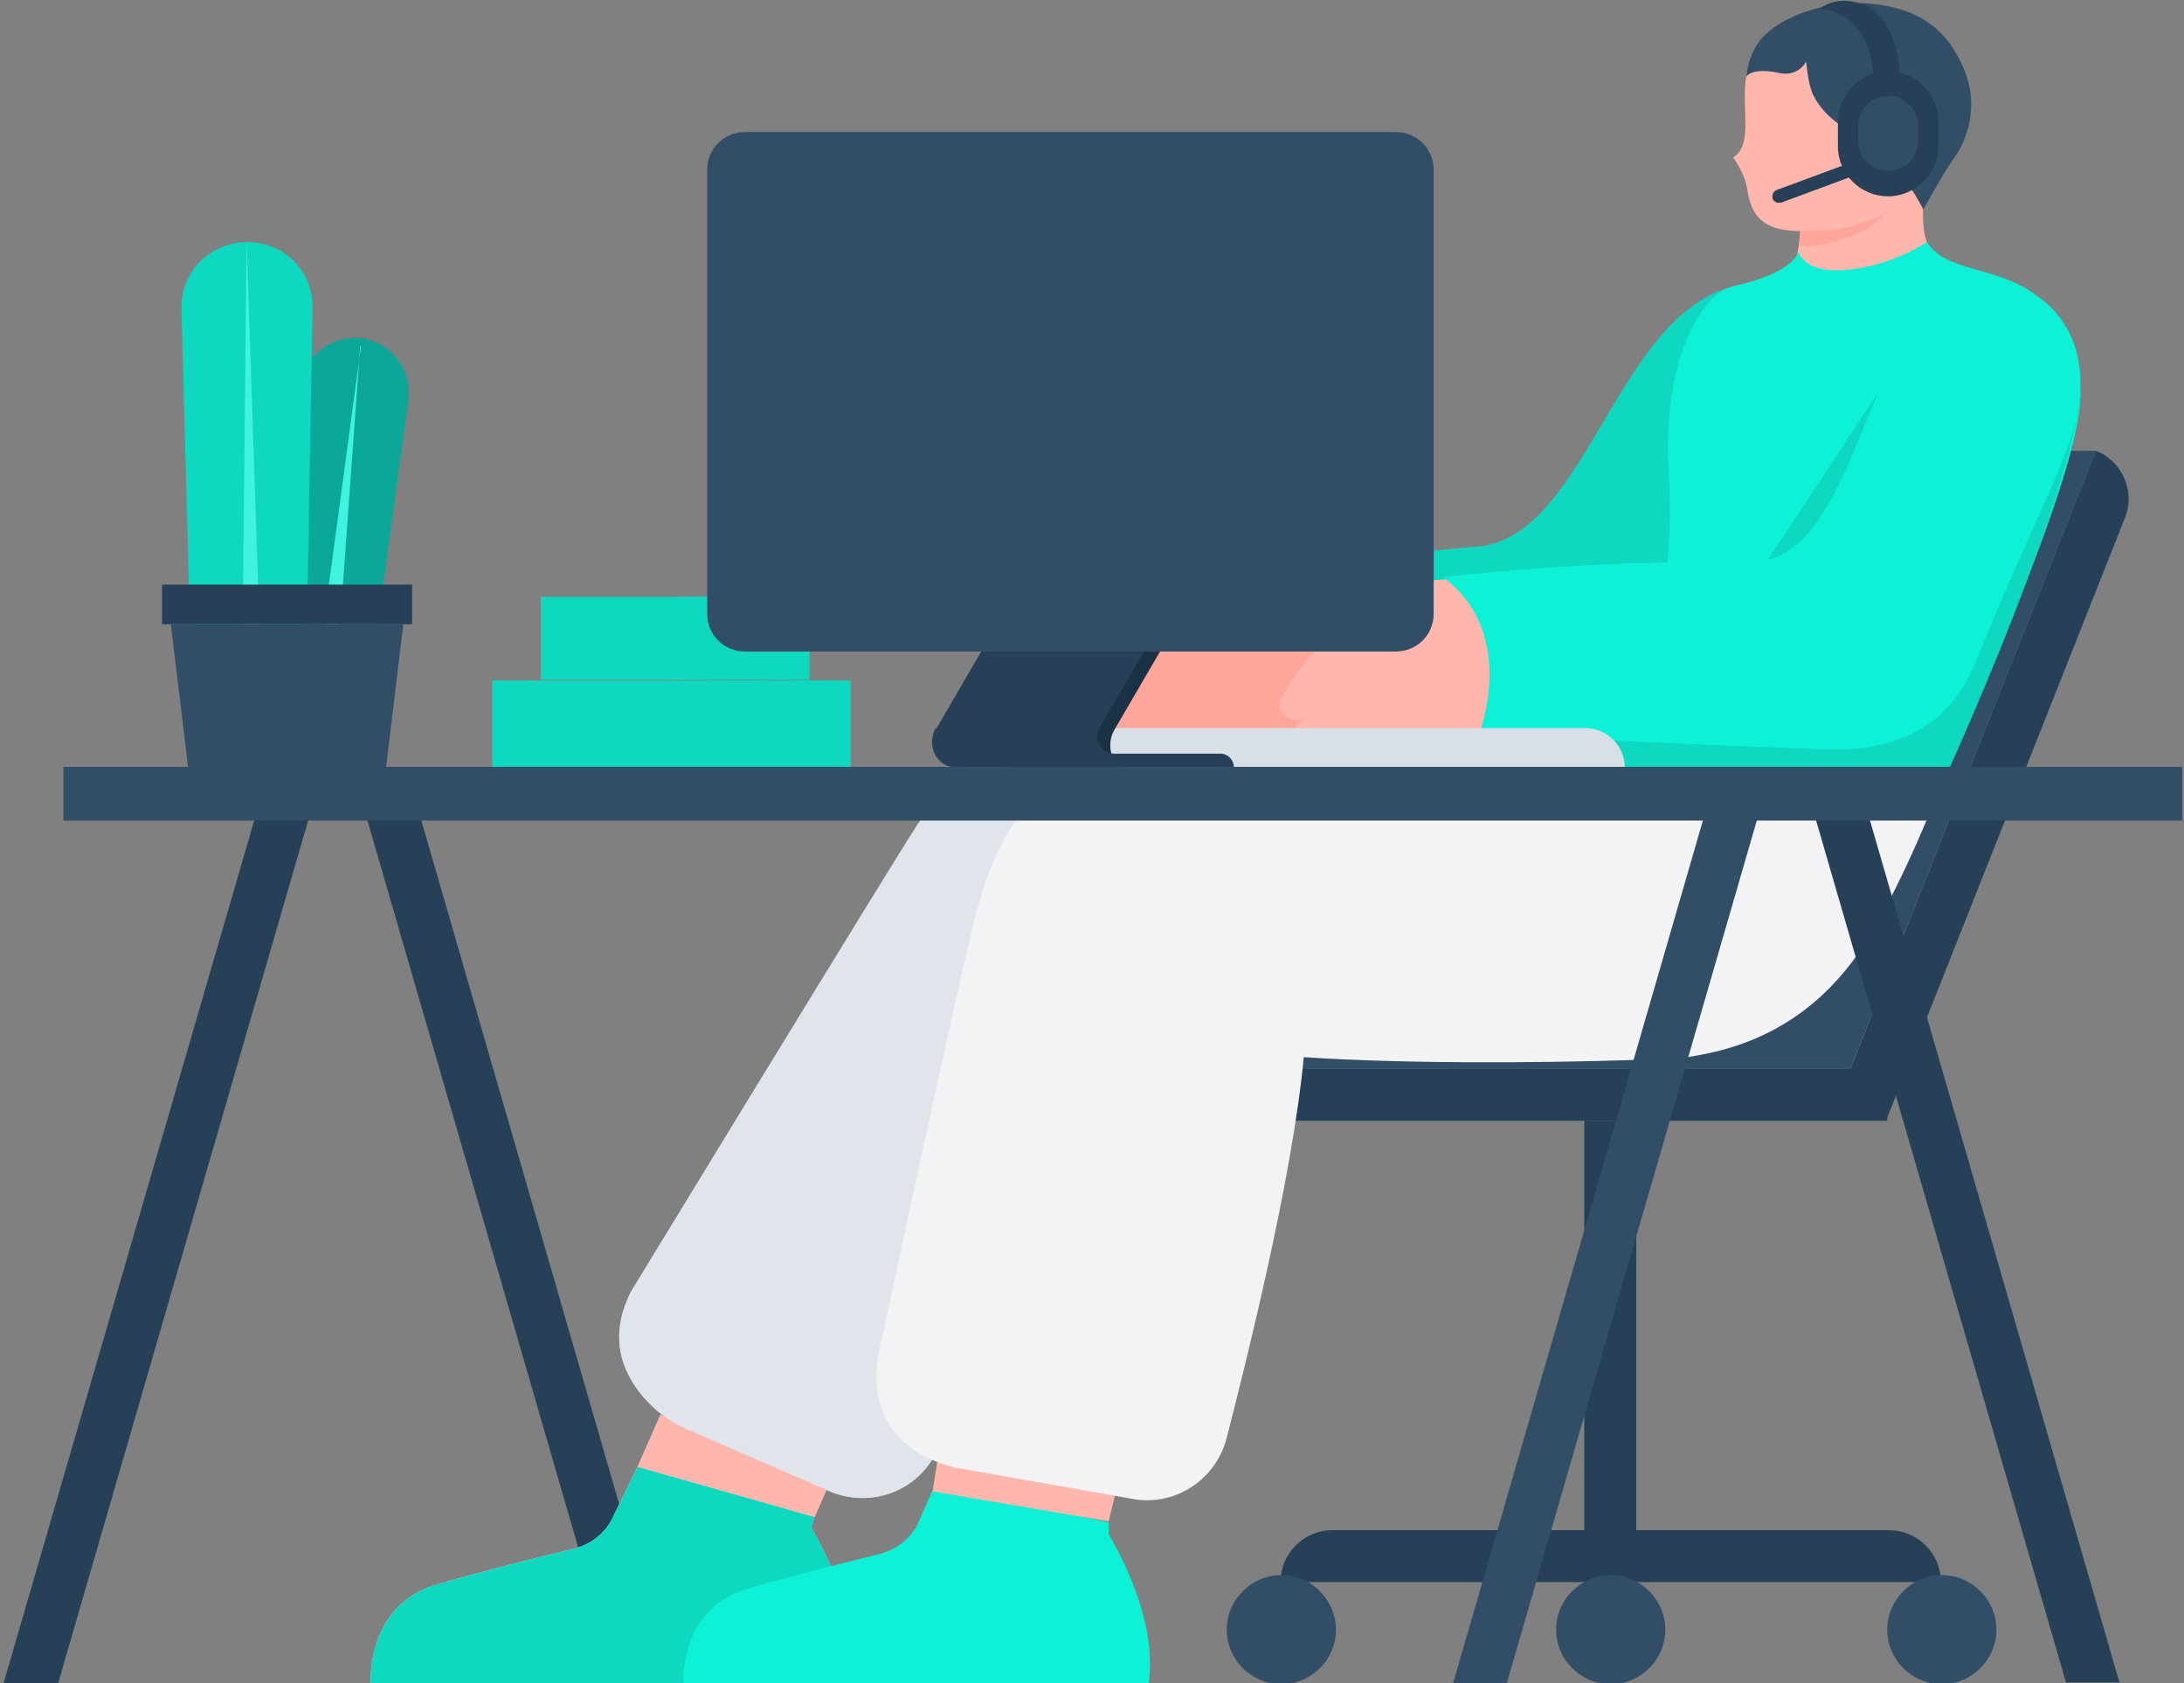 <?xml version="1.0" encoding="UTF-8"?><svg id="uuid-64e9d83b-450a-4b13-8e29-58be5ba3c7e6" xmlns="http://www.w3.org/2000/svg" viewBox="0 0 248 191.2"><rect x="0" y="0" width="248" height="191.2" fill="#808080" stroke="none"/><rect x=".4" width="247.4" height="193.3" fill="none"/><path d="M76.2,191.2l-29.8-103-5.6,1.8,29.3,101.1h6.2l-.1.1Z" fill="#254057"/><path d="M6.6,191.2l29.2-100.8-5.6-1.8L.4,191.2h6.2Z" fill="#254057"/><path d="M185.8,127.3h-5.9v51.8h5.9v-51.8Z" fill="#254057"/><path d="M145.4,179.7c0-3.2,2.6-5.9,5.9-5.9h63.2c3.2,0,5.9,2.6,5.9,5.9h-75,0Z" fill="#254057"/><path d="M220.5,191.3c3.4,0,6.2-2.8,6.2-6.2s-2.8-6.2-6.2-6.2-6.2,2.8-6.2,6.2,2.8,6.2,6.2,6.2Z" fill="#314e66"/><path d="M182.9,191.3c3.4,0,6.2-2.8,6.2-6.2s-2.8-6.2-6.2-6.2-6.2,2.8-6.2,6.2,2.8,6.2,6.2,6.2Z" fill="#314e66"/><path d="M145.5,191.3c3.4,0,6.2-2.8,6.2-6.2s-2.8-6.2-6.2-6.2-6.2,2.8-6.2,6.2,2.8,6.2,6.2,6.2Z" fill="#314e66"/><path d="M241.3,58.8l-27.1,68.4-5.5-2.2,29.3-73.8c3,1.2,4.5,4.6,3.3,7.6h0Z" fill="#254057"/><path d="M134.8,127.3h79.5v-5.9h-79.5v5.9Z" fill="#254057"/><path d="M188.7,51.2l-46.7,70.2h68.1l27.9-70.2s-49.3,0-49.3,0Z" fill="#314e66"/><path d="M132.6,89.4c-.7-.5-.7-2.4,0-3,0,0-.9.8-1.3,1-1.2.6-2,.5-2.5.2-1.3-.8-.9-2-.1-2.6,0,0-1.4,1.3-2.8.6-.9-.4-1-2.1,0-2.7.4-.3,1.2-.8,1.2-.8l-1.1,2.7-.4-.5c-.7-.7-.8-3.2,1-5.3,7-8.2,14.9-10.6,14.9-10.6,4.3-.6,9.7.4,11.5,3.6,2.1,3.6,2.4,6.9,1.7,7-4.5.8-10.4,3.9-14.2,7.2-4.5,3.9-6.6,4.2-7.9,3.2h0Z" fill="#ffa599"/><path d="M148.8,83.4c2.1-1.1,2.8-2.6,7-3.4,1.6-.3-.8-1-1.5-2.4s-2.4-2-3.8-1.3l-4.1,2c-1.4.7-2,2.4-1.3,3.8s2.4,2.1,3.8,1.3h-.1Z" fill="#ffa599"/><path d="M141.4,68.4c-.2,0,10.2-5.2,26.2-6.3,13.3-.9,16.2-29.6,31.9-29.9,5.8-.1-8.3,18.5-6.7,24,1.2,4.4,2.5,13.6,2.4,13.7-3.3,3.2-14.4,9.6-25.9,9.8-9.3,0-9.9-.5-14.6.6,0,0-4.2-13.3-13.3-11.8h0v-.1Z" fill="#0ed8bf"/><path d="M188.6,56.9s1.2-.1,1.2-2.3-.9-2.1-.9-2.1c0,0-.9,1.9-2.9,3.8-1.6,1.5-6.3,3.8-6.3,3.8,5.6-1.4,9-3.1,9-3.1h0l-.1-.1Z" fill="#0ed8bf"/><path d="M42.1,191.2s-.6-8.8,7.4-11.2c5.5-1.6,11.9-3.2,15.7-4.1,2-.5,3.7-1.9,4.5-3.8l2.7-5.5,20.1,5.7-.4,1.2s5.9,9.5,4.7,17.7h-54.7Z" fill="#e0e5eb"/><path d="M75,160.7l19.2,7.7-1.7,3.9-20.1-5.7,2.6-5.9Z" fill="#e0e5eb"/><path d="M134.7,83.2c9.5,0-3.7,28.6-6.3,38.4-2.6,9.9-11.9,27-22.5,44.1-2.5,4.1-7.7,5.6-12.1,3.5l-16.1-7c-2.4-1.1-4.4-2.9-5.8-5.1-1.8-2.9-2.3-6.2-.3-10.3,0,0,28.7-47.1,32.5-53,8.7-13.4,23.2-10.7,30.6-10.6Z" fill="#e0e5eb"/><path d="M42.1,191.2s-.6-8.8,7.4-11.2c5.5-1.6,11.9-3.2,15.7-4.1,2-.5,3.7-1.9,4.5-3.8l2.7-5.5,20.1,5.7-.4,1.2s5.9,9.5,4.7,17.7h-54.7Z" fill="#0ed8bf"/><path d="M75,160.7l19.2,7.7-1.7,3.9-20.1-5.7,2.6-5.9Z" fill="#ffb7ad"/><path d="M134.7,83.2c9.5,0-3.7,28.6-6.3,38.4-2.6,9.9-11.9,27-22.5,44.1-2.5,4.1-7.7,5.6-12.1,3.5l-16.1-7c-2.4-1.1-4.4-2.9-5.8-5.1-1.8-2.9-2.3-6.2-.3-10.3,0,0,28.7-47.1,32.5-53,8.7-13.4,23.2-10.7,30.6-10.6Z" fill="#e0e5eb"/><path d="M204.4,23.1c2.6.1,5-2.9,7.4-3.8,2.9-1.1,6.8,1.2,6.8,1.2,0,0-.8,5.9.5,7.5.3.4-6.3,3.6-9.7,3.5-3.8-.2-5.9-1.6-5.6-1.9.5-.5.8-4.5.6-6.5h0Z" fill="#ffb7ad"/><path d="M204.4,23.1c2.6.1,5-2.9,7.4-3.8,1.1-.4,3.2,3.8,1.7,5.5-2.4,2.7-9.3,3.6-9.2,3,.2-1.4.2-3.4,0-4.7h.1Z" fill="#ffa599"/><path d="M200.9,4.5s9.7-2.9,9.4,1.9c-.2,2.9-.6,6.4,2.1,4.9,2.2-1.2,7.5,2.6,5.4,5.1-1.1,1.4-.9,6-.9,6,0,0-4.4,3.8-10.5,3.8-4.9.3-7.4-.5-8-4.7-.3-2-1.6-3.6-1.6-3.6,3.4-2.1-1.2-10,4.1-13.5h0v.1Z" fill="#ffb7ad"/><path d="M198.3,8.7s.2-3.1,2.3-4.9c3.5-3.1,8.9-3.6,11.6-3.4,6,.5,9,3.2,10.8,7.4,1.5,3.5.9,7.4-1.2,10.3-1.1,1.5-3.4,5.7-3.4,5.7,0,0-2.3-4.7-4.8-5.9,2-2.4-.6-5.6-3.7-3.2,0,0-2.6-1.1-4-3.9-.6-1.2-.8-3.8-.8-3.8-.5.9-1.6,1.6-3,1.3-3.2-.7-3.8.4-3.8.4h0Z" fill="#314e66"/><path d="M197.2,63c-6.2-.3-9.5,14.7-9.5,14.7,0,0-2.5,4.5-5.5,5.4-10.9,3.2-48.3-.1-53.8,2.9-8.8,4.9-5.8,16.3,2,30.2,3.4,6.1,58.1,4.3,61,3.9,5.5-.8,14.7-3.1,21.2-14.3,5.1-8.7,9-19.9,9-19.9,0,0-19-22.8-24.4-23.1h0v.2Z" fill="#f3f3f6"/><path d="M196.8,32.5c7-1.5,7.4-3.9,7.4-3.9,0,0,.6,2.1,4.2,2.1,5.7,0,10.4-3.2,10.4-3.2,3.4,5.4,15.5.5,17.4,16.7.9,8.2-14.6,41.9-14.6,41.9,0,.1-10.1-.6-24.8-.6s-9.9-12.7-9.9-12.7c1.7-3.3,3.2-9.3,2.6-18.9-.8-13.1,3.7-20.6,7.4-21.4h-.1Z" fill="#0df2d7"/><path d="M77.6,191.3s-.6-8.5,7.2-10.8c5.3-1.6,11.5-3.1,15.1-4,1.9-.5,3.6-1.8,4.4-3.6l1.8-4.1,19.8,4.1v1.4s5.8,9.2,4.5,17.1h-52.8v-.1Z" fill="#0df2d7"/><path d="M107.4,159.8h21.6c0-.1-3.1,13-3.1,13l-20-3.4,1.5-9.6Z" fill="#ffb7ad"/><path d="M132.1,87.9c9.5.5,15.7,14.9,16.2,25,.5,10.2-4,30.9-9,50.4-1.2,4.7-5.7,7.7-10.4,7l-20.4-3.6c-6.5-1.6-9.8-6-8.8-12.6,0,0,9.4-43.9,11.2-50.6,4.2-15.4,10.6-16.2,21.2-15.6h0Z" fill="#f3f3f6"/><path d="M212.3,53c.3-3.2,5.1-14.7,5.1-14.7l-17,25.8,4.1-2.2s7.4-4,7.9-8.9h-.1Z" fill="#0ed8bf"/><path d="M220.5,89.2c15.6-34.7,15.8-44.8,15.8-44.8l-51.4,35.8-9.3,6.8s42.8,6.7,44.9,2.1h0v.1Z" fill="#0ed8bf"/><path d="M154.3,89.3c-.5-.8-.6-1.6.1-2.1,0,0-1,.9-1.4,1.1-1.1.6-2.5,0-3-1-.4-.8-.2-1.9.5-2.4,0,0-2.2,1.8-3.5-.2-.6-.9-.1-2.2.8-2.8.4-.2,1.2-.9,1.2-.9,0,0-.9.7-1.3.8-.8.1-1.6-.2-2.2-.9-.6-.8.2-2,.7-2.9,3.4-5.2,9.5-11.6,17.7-12.2,4.1-.3,3.6,3.8,5.3,7.6,1.8,4.2-.6,9.9-1.2,10.3,0,0-3.8.5-6.8,2.9-4,3.1-6.2,4-6.9,2.9v-.2Z" fill="#ffb7ad"/><path d="M164,65.6c-.2-.1,15.7-2,35-1.8,10.9,0,12.5-22.7,20.9-29.9,6.4-5.5,19.6.4,15.6,14.7-1.5,5.3-5.6,12.8-11.2,26.7-2.7,6.6-8.2,10.2-17.3,9.8-20.6-.7-37.8-1.8-39.1-1.6,0,0,4.6-11.5-4-17.9h.1Z" fill="#0df2d7"/><path d="M220.1,13.8c0-3.2-2.6-5.7-5.7-5.7s-5.7,2.6-5.7,5.7v2.8c0,3.2,2.6,5.7,5.7,5.7s5.7-2.6,5.7-5.7c0,0,0-2.8,0-2.8Z" fill="#254057"/><path d="M215.8,13.4v-3.6c0-7.9-4.2-9.5-4.6-9.4,0,0-2.4-1-4.6.6.6,0,6.2.4,6.2,8.9v3.6h3v-.1Z" fill="#254057"/><path d="M214.3,17.7c.1.4,0,.8-.4,1l-11.6,4.3c-.4.1-.8,0-1-.4-.1-.4,0-.8.4-1l11.6-4.3c.4-.1.8,0,1,.4Z" fill="#254057" fill-rule="evenodd"/><path d="M214.4,10.9h0c-1.9,0-3.4,1.5-3.4,3.4v1.7c0,1.9,1.5,3.4,3.4,3.4h0c1.9,0,3.4-1.5,3.4-3.4v-1.7c0-1.9-1.5-3.4-3.4-3.4Z" fill="#314e66"/><path d="M113.6,82.7h66.4c2.5,0,4.5,2,4.5,4.5h-75.4c0-2.5,2-4.5,4.5-4.5h0Z" fill="#d9dfe7"/><path d="M41.5,81.3l-10.6-1.2,3.2-36.2c.4-3.4,3.4-5.8,6.8-5.5,3.4.4,5.8,3.4,5.5,6.8l-4.9,36h0v.1Z" fill="#0ba89a"/><path d="M34.7,79.2h-12.9l-1.2-44.3c0-4.1,3.3-7.4,7.5-7.4s7.4,3.3,7.4,7.4l-.8,44.3h0Z" fill="#0ed8bf"/><path d="M28,27.5l2,59.2h-2.6s.6-59.2.6-59.2Z" fill="#3ff3e0"/><path d="M40.9,39.3l-2.7,37.3-2.2-.2,5-37.1h-.1Z" fill="#3ff3e0"/><path d="M18.4,70.9h28.4v-4.5h-28.4v4.5Z" fill="#254057"/><path d="M21.4,87.5h22.4l2-16.6h-26.4l2,16.6Z" fill="#314e66"/><path d="M91.9,77.2v-9.4h-30.5v9.4h30.5Z" fill="#0ed8bf"/><path d="M82.5,77.2v-9.4h-5.7v9.4h5.7Z" fill="#0ed8bf"/><path d="M91.9,77.2v-9.4h-5.7v9.4h5.7Z" fill="#0ed8bf"/><path d="M96.3,87.1v-9.8h-40.4v9.8h40.4Z" fill="#0ed8bf"/><path d="M86.7,87.1v-9.8h-5.9v9.8h5.9Z" fill="#0ed8bf"/><path d="M96.6,87.1v-9.8h-6.4v9.8h6.4Z" fill="#0ed8bf"/><path d="M113.8,82.8l5.3-9.1h12.8l-5.3,9.1c-.9,1.4-.6,3.4.6,4.5h-11.4c-1.9,0-3.1-2.4-2.1-4.3v-.2h.1Z" fill="#1b3144"/><path d="M106.3,82.8l5.3-9.1h18.5l-5.3,9.1h0c-.7,1.3.3,2.8,1.7,2.8h12.1c.8,0,1.5.7,1.5,1.5h-31.8c-1.9,0-3.1-2.4-2.1-4.3v-.2h0l.1.2Z" fill="#254057"/><path d="M80.3,19.3v50.4c0,2.4,1.9,4.3,4.3,4.3h73.9c2.4,0,4.3-1.9,4.3-4.3V19.3c0-2.4-1.9-4.3-4.3-4.3h-73.9c-2.4,0-4.3,1.9-4.3,4.3Z" fill="#314e66"/><path d="M240.7,191.2l-29.8-103-5.6,1.8,29.3,101.1h6.2l-.1.1Z" fill="#254057"/><path d="M171.1,191.2l29.2-100.8-5.6-1.8-29.7,102.6h6.2-.1Z" fill="#314e66"/><path d="M247.9,87.1H7.2v6.1h240.6v-6.1h.1Z" fill="#314e66"/></svg>
